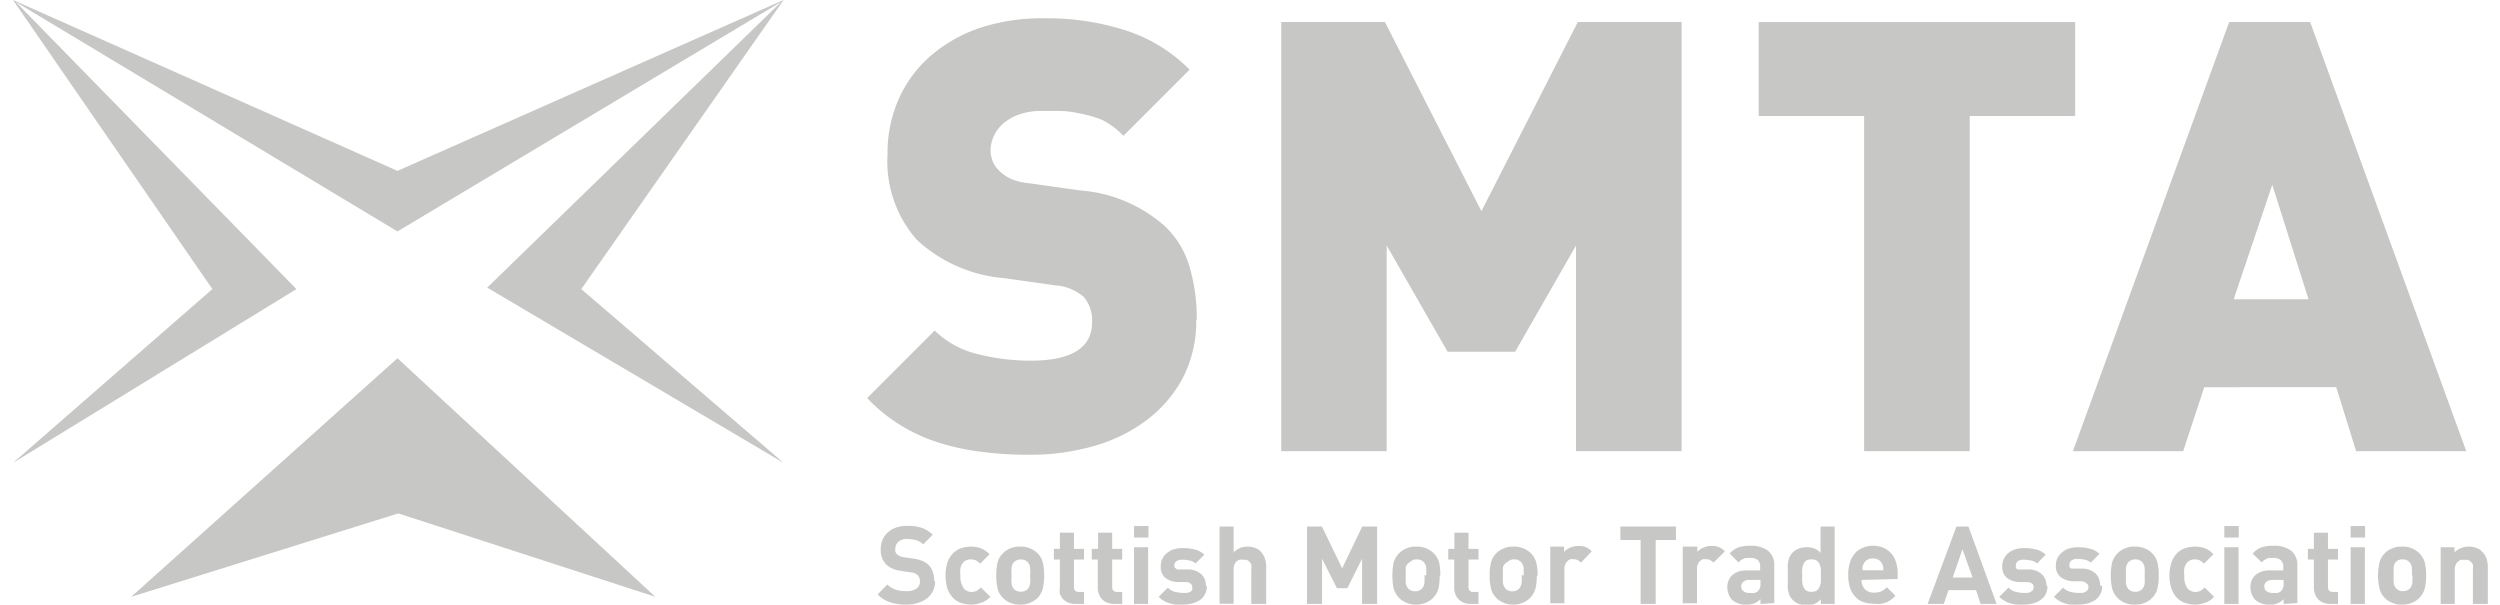 <svg xmlns="http://www.w3.org/2000/svg" width="153" height="37" viewBox="0 0 152.76 37.33">
  <defs>
    <style>
      .cls-1 {
        fill: #c7c7c6;
      }
    </style>
  </defs>
  <title>smta</title>
  <g id="Layer_2" data-name="Layer 2">
    <g id="Layer_1-2" data-name="Layer 1">
      <g>
        <polygon class="cls-1" points="0 0 23.74 10.55 47.58 0 35.09 17.85 47.58 28.58 29.28 17.76 47.44 0.11 23.74 14.29 0.17 0.12 17.5 17.85 0 28.58 12.31 17.85 0 0"/>
        <polygon class="cls-1" points="7.3 36.85 23.74 22.12 39.66 36.85 23.79 31.7 7.3 36.85"/>
        <path class="cls-1" d="M73.06,19.74a7.59,7.59,0,0,1-.82,3.58A7.88,7.88,0,0,1,70,25.94a9.83,9.83,0,0,1-3.26,1.6,14.12,14.12,0,0,1-3.95.54,22.51,22.51,0,0,1-2.9-.17,14.88,14.88,0,0,1-2.64-.55,10.71,10.71,0,0,1-2.39-1.07,10.08,10.08,0,0,1-2.12-1.71l4.17-4.17a5.69,5.69,0,0,0,2.68,1.46,13.43,13.43,0,0,0,3.24.4q3.8,0,3.8-2.38a2.22,2.22,0,0,0-.52-1.56,3,3,0,0,0-1.75-.71l-3.2-.45a9,9,0,0,1-5.33-2.34A7.32,7.32,0,0,1,54,9.51a8.18,8.18,0,0,1,.67-3.35,7.62,7.62,0,0,1,1.92-2.65,9.17,9.17,0,0,1,3-1.75,12.14,12.14,0,0,1,4.06-.63,15.75,15.75,0,0,1,5,.73A9.73,9.73,0,0,1,72.65,4.3L68.56,8.39a4.65,4.65,0,0,0-1.34-1A7.44,7.44,0,0,0,65.84,7a5.84,5.84,0,0,0-1.27-.15h-1a4.14,4.14,0,0,0-1.45.22,3,3,0,0,0-1,.58,2.21,2.21,0,0,0-.57.78,2.1,2.1,0,0,0-.19.87,2,2,0,0,0,.11.6,1.71,1.71,0,0,0,.41.63,2.55,2.55,0,0,0,.69.49,3.43,3.43,0,0,0,1.14.29l3.2.45a8.86,8.86,0,0,1,5.21,2.2,5.63,5.63,0,0,1,1.52,2.49,11.18,11.18,0,0,1,.45,3.31"/>
        <polygon class="cls-1" points="96.51 27.86 96.51 15.16 92.75 21.72 88.58 21.72 84.82 15.16 84.82 27.86 78.31 27.86 78.31 1.36 84.71 1.36 90.67 13.04 96.62 1.36 103.03 1.36 103.03 27.86 96.51 27.86"/>
        <polygon class="cls-1" points="120.82 7.16 120.82 27.86 114.3 27.86 114.3 7.16 107.79 7.16 107.79 1.36 127.33 1.36 127.33 7.16 120.82 7.16"/>
        <path class="cls-1" d="M144.68,27.86l-1.23-3.95H135.3L134,27.86h-6.81l9.65-26.5h5l9.64,26.5ZM139.5,11.41l-2.38,7.07h4.62Z"/>
        <path class="cls-1" d="M56.94,35.88a1.38,1.38,0,0,1-.14.62,1.36,1.36,0,0,1-.37.45,1.69,1.69,0,0,1-.57.28,2.21,2.21,0,0,1-.69.1,3.15,3.15,0,0,1-1-.14,1.81,1.81,0,0,1-.78-.49l.6-.61a1.17,1.17,0,0,0,.53.32,2.08,2.08,0,0,0,.63.09,1.08,1.08,0,0,0,.63-.15.53.53,0,0,0,.22-.44.54.54,0,0,0-.15-.41.59.59,0,0,0-.17-.1.71.71,0,0,0-.26-.06l-.57-.09a1.6,1.6,0,0,1-.93-.39,1.26,1.26,0,0,1-.34-.94,1.41,1.41,0,0,1,.11-.59,1.39,1.39,0,0,1,.33-.46,1.48,1.48,0,0,1,.52-.3,2.19,2.19,0,0,1,.7-.1,2.86,2.86,0,0,1,.87.12,1.91,1.91,0,0,1,.68.43l-.59.59a1,1,0,0,0-.49-.27,2.18,2.18,0,0,0-.49-.06.75.75,0,0,0-.56.18.58.58,0,0,0-.18.42.48.48,0,0,0,0,.18.45.45,0,0,0,.11.17.78.78,0,0,0,.18.11.71.71,0,0,0,.26.07l.57.08a2.61,2.61,0,0,1,.54.14,1.37,1.37,0,0,1,.37.23,1.14,1.14,0,0,1,.28.44,1.72,1.72,0,0,1,.09.58"/>
        <path class="cls-1" d="M59.78,37.21a1.59,1.59,0,0,1-.64.12,2.14,2.14,0,0,1-.54-.08,1.31,1.31,0,0,1-.5-.28,1.67,1.67,0,0,1-.38-.56,2.8,2.8,0,0,1,0-1.75,1.63,1.63,0,0,1,.38-.55,1.31,1.31,0,0,1,.5-.28,2.14,2.14,0,0,1,.54-.08,1.79,1.79,0,0,1,.64.11,1.62,1.62,0,0,1,.52.36l-.59.59a.92.92,0,0,0-.26-.21.75.75,0,0,0-.31-.06.6.6,0,0,0-.49.22.81.81,0,0,0-.15.31,2,2,0,0,0,0,.47,1.24,1.24,0,0,0,.2.78.61.61,0,0,0,.49.23.74.74,0,0,0,.31-.07.92.92,0,0,0,.26-.21l.59.58a1.62,1.62,0,0,1-.52.36"/>
        <path class="cls-1" d="M63.67,35.54a3.5,3.5,0,0,1-.08.79,1.33,1.33,0,0,1-.31.57,1.31,1.31,0,0,1-.44.3,1.39,1.39,0,0,1-.65.13,1.47,1.47,0,0,1-.66-.13,1.22,1.22,0,0,1-.42-.3,1.25,1.25,0,0,1-.32-.57,4,4,0,0,1,0-1.59,1.17,1.17,0,0,1,.32-.56,1.22,1.22,0,0,1,.42-.3,1.47,1.47,0,0,1,.66-.13,1.39,1.39,0,0,1,.65.13,1.31,1.31,0,0,1,.44.3,1.24,1.24,0,0,1,.31.56,3.53,3.53,0,0,1,.08.8m-.87,0a2.53,2.53,0,0,0,0-.5.6.6,0,0,0-.16-.35.64.64,0,0,0-.82,0,.6.6,0,0,0-.16.35,2.53,2.53,0,0,0,0,.5,2.43,2.43,0,0,0,0,.49.6.6,0,0,0,.16.36.64.64,0,0,0,.82,0,.6.6,0,0,0,.16-.36,2.43,2.43,0,0,0,0-.49"/>
        <path class="cls-1" d="M65.6,37.29a1.08,1.08,0,0,1-.46-.09.94.94,0,0,1-.32-.23.92.92,0,0,1-.18-.32,1,1,0,0,1,0-.36V34.55h-.37v-.66h.37v-1h.87v1h.62v.66h-.62v1.68c0,.22.1.32.3.32h.32v.74Z"/>
        <path class="cls-1" d="M68,37.29a1.13,1.13,0,0,1-.47-.09.9.9,0,0,1-.31-.23.92.92,0,0,1-.18-.32,1,1,0,0,1-.06-.36V34.55h-.37v-.66H67v-1h.87v1h.62v.66h-.62v1.68c0,.22.1.32.31.32h.31v.74Z"/>
        <path class="cls-1" d="M69.22,32.48h.89v.71h-.89Zm0,1.31h.87v3.5h-.87Z"/>
        <path class="cls-1" d="M73.72,36.19a1,1,0,0,1-.12.5,1,1,0,0,1-.31.36,1.75,1.75,0,0,1-.48.21,2.15,2.15,0,0,1-.58.07l-.4,0a1.59,1.59,0,0,1-.38-.07,1.31,1.31,0,0,1-.37-.15,1.54,1.54,0,0,1-.34-.26l.57-.57a.84.84,0,0,0,.47.27,2.16,2.16,0,0,0,.47.06l.22,0a.66.66,0,0,0,.2-.06.53.53,0,0,0,.14-.11.25.25,0,0,0,0-.17.27.27,0,0,0-.08-.22.46.46,0,0,0-.28-.11l-.56,0a1.34,1.34,0,0,1-.75-.27.88.88,0,0,1-.27-.71,1.06,1.06,0,0,1,.11-.48,1,1,0,0,1,.3-.35,1.17,1.17,0,0,1,.43-.22,1.7,1.7,0,0,1,.51-.07,2.91,2.91,0,0,1,.75.09,1.27,1.27,0,0,1,.59.32l-.54.54a.76.76,0,0,0-.37-.18,2.12,2.12,0,0,0-.44-.05.58.58,0,0,0-.38.1.29.29,0,0,0-.12.23s0,.07,0,.1a.18.18,0,0,0,.06.09l.11.08.18,0,.56,0a1.25,1.25,0,0,1,.78.32,1,1,0,0,1,.26.71"/>
        <path class="cls-1" d="M76.46,37.29V35.15a.84.84,0,0,0,0-.29.7.7,0,0,0-.13-.19.52.52,0,0,0-.19-.11l-.2,0a.76.76,0,0,0-.21,0,.81.81,0,0,0-.18.1.7.7,0,0,0-.13.19.88.88,0,0,0-.05.29v2.14h-.87V32.51h.87v1.6a1.25,1.25,0,0,1,.39-.27,1.2,1.2,0,0,1,.45-.09,1.33,1.33,0,0,1,.51.09.91.91,0,0,1,.37.27,1.23,1.23,0,0,1,.22.41,1.61,1.61,0,0,1,.07.51v2.26Z"/>
        <polygon class="cls-1" points="83.3 37.29 83.3 34.5 82.39 36.32 81.75 36.32 80.83 34.5 80.83 37.29 79.9 37.29 79.9 32.51 80.82 32.51 82.07 35.09 83.31 32.51 84.23 32.51 84.23 37.29 83.3 37.29"/>
        <path class="cls-1" d="M88.09,35.54a3.56,3.56,0,0,1-.07.79,1.35,1.35,0,0,1-.32.57,1.27,1.27,0,0,1-.43.3,1.47,1.47,0,0,1-.66.13A1.39,1.39,0,0,1,86,37.2a1.27,1.27,0,0,1-.43-.3,1.35,1.35,0,0,1-.32-.57,4,4,0,0,1,0-1.59,1.33,1.33,0,0,1,.75-.86,1.39,1.39,0,0,1,.65-.13,1.47,1.47,0,0,1,.66.13,1.33,1.33,0,0,1,.75.86,3.6,3.6,0,0,1,.07.8m-.87,0a3.73,3.73,0,0,0,0-.5.61.61,0,0,0-.17-.35.56.56,0,0,0-.41-.15.54.54,0,0,0-.4.15A.61.61,0,0,0,86,35a3.73,3.73,0,0,0,0,.5A3.58,3.58,0,0,0,86,36a.61.61,0,0,0,.17.36.54.54,0,0,0,.4.15.56.56,0,0,0,.41-.15.61.61,0,0,0,.17-.36,3.58,3.58,0,0,0,0-.49"/>
        <path class="cls-1" d="M90,37.29a1.11,1.11,0,0,1-.46-.09.9.9,0,0,1-.31-.23.78.78,0,0,1-.18-.32,1,1,0,0,1-.06-.36V34.55h-.37v-.66H89v-1h.87v1h.62v.66h-.62v1.68c0,.22.1.32.3.32h.32v.74Z"/>
        <path class="cls-1" d="M94.09,35.54a3.5,3.5,0,0,1-.08.79,1.35,1.35,0,0,1-.32.57,1.27,1.27,0,0,1-.43.3,1.47,1.47,0,0,1-.66.13A1.42,1.42,0,0,1,92,37.2a1.27,1.27,0,0,1-.43-.3,1.23,1.23,0,0,1-.31-.57,3,3,0,0,1-.08-.79,3,3,0,0,1,.08-.8,1.16,1.16,0,0,1,.31-.56,1.27,1.27,0,0,1,.43-.3,1.42,1.42,0,0,1,.65-.13,1.47,1.47,0,0,1,.66.13,1.33,1.33,0,0,1,.75.86,3.53,3.53,0,0,1,.08.8m-.87,0a2.53,2.53,0,0,0,0-.5.61.61,0,0,0-.17-.35.54.54,0,0,0-.41-.15.55.55,0,0,0-.4.15A.61.61,0,0,0,92,35a3.73,3.73,0,0,0,0,.5A3.58,3.58,0,0,0,92,36a.61.61,0,0,0,.17.36.55.55,0,0,0,.4.15.54.54,0,0,0,.41-.15.61.61,0,0,0,.17-.36,2.43,2.43,0,0,0,0-.49"/>
        <path class="cls-1" d="M96.82,34.74a1,1,0,0,0-.2-.15.5.5,0,0,0-.26-.06.71.71,0,0,0-.2,0,.57.57,0,0,0-.18.12.46.46,0,0,0-.13.2.65.65,0,0,0-.06.29v2.11h-.87v-3.5h.85v.33a1.06,1.06,0,0,1,.37-.26,1.27,1.27,0,0,1,.52-.11,1.25,1.25,0,0,1,.45.07,1.09,1.09,0,0,1,.37.26Z"/>
        <polygon class="cls-1" points="101.43 33.34 101.43 37.29 100.5 37.29 100.5 33.34 99.25 33.34 99.25 32.51 102.68 32.51 102.68 33.34 101.43 33.34"/>
        <path class="cls-1" d="M105,34.74a1,1,0,0,0-.2-.15.48.48,0,0,0-.26-.06.71.71,0,0,0-.2,0,.57.57,0,0,0-.18.12.46.46,0,0,0-.13.2.65.65,0,0,0-.05.29v2.11h-.88v-3.5H104v.33a.93.93,0,0,1,.36-.26,1.27,1.27,0,0,1,.52-.11,1.25,1.25,0,0,1,.45.07,1.09,1.09,0,0,1,.37.26Z"/>
        <path class="cls-1" d="M107.9,37.29V37a1.21,1.21,0,0,1-.37.25,1.17,1.17,0,0,1-.49.08,1.25,1.25,0,0,1-.9-.3,1.13,1.13,0,0,1-.21-.35,1.27,1.27,0,0,1-.08-.44,1,1,0,0,1,.08-.39.83.83,0,0,1,.22-.33,1.21,1.21,0,0,1,.37-.22,1.69,1.69,0,0,1,.53-.08h.83V35a.54.54,0,0,0-.15-.42.75.75,0,0,0-.5-.13H107a.85.85,0,0,0-.17.06l-.14.08a.92.92,0,0,0-.14.14l-.55-.55a1.28,1.28,0,0,1,.54-.38,2.12,2.12,0,0,1,.72-.1,1.69,1.69,0,0,1,1.11.31,1.12,1.12,0,0,1,.38.93v2.3Zm0-1.48h-.69a.58.58,0,0,0-.37.11.36.36,0,0,0-.13.29.38.38,0,0,0,.13.29.57.57,0,0,0,.38.11,1.42,1.42,0,0,0,.31,0,.43.43,0,0,0,.24-.14.61.61,0,0,0,.13-.44Z"/>
        <path class="cls-1" d="M111.63,37.29V37a1.17,1.17,0,0,1-.39.29,1.34,1.34,0,0,1-.48.08,1.62,1.62,0,0,1-.49-.08,1.08,1.08,0,0,1-.37-.24.81.81,0,0,1-.21-.3,2,2,0,0,1-.1-.37,2.58,2.58,0,0,1,0-.4c0-.14,0-.27,0-.4s0-.27,0-.4a2.58,2.58,0,0,1,0-.4,2.24,2.24,0,0,1,.1-.37,1.06,1.06,0,0,1,.21-.31,1.23,1.23,0,0,1,.37-.23,1.51,1.51,0,0,1,.48-.08,1.21,1.21,0,0,1,.48.08,1,1,0,0,1,.38.27V32.51h.87v4.78Zm0-1.75c0-.15,0-.28,0-.4a1.35,1.35,0,0,0-.09-.32.46.46,0,0,0-.18-.21.57.57,0,0,0-.31-.07.61.61,0,0,0-.32.07.51.51,0,0,0-.17.21,1,1,0,0,0-.08.32,2.49,2.49,0,0,0,0,.4,2.61,2.61,0,0,0,0,.4.88.88,0,0,0,.08.31.54.54,0,0,0,.17.22.61.61,0,0,0,.32.07.57.57,0,0,0,.31-.07.49.49,0,0,0,.18-.22,1.14,1.14,0,0,0,.09-.31c0-.13,0-.26,0-.4"/>
        <path class="cls-1" d="M114.14,35.81a.8.8,0,0,0,.2.56.72.72,0,0,0,.57.22,1.15,1.15,0,0,0,.46-.08,1.2,1.2,0,0,0,.33-.25l.53.52A1.38,1.38,0,0,1,116,37a1.49,1.49,0,0,1-.3.18,1.69,1.69,0,0,1-.34.1,1.87,1.87,0,0,1-.42,0,2.49,2.49,0,0,1-.61-.08,1.19,1.19,0,0,1-.51-.29,1.52,1.52,0,0,1-.37-.55,2.42,2.42,0,0,1-.13-.87,2.27,2.27,0,0,1,.11-.77,1.53,1.53,0,0,1,.31-.56,1.27,1.27,0,0,1,.48-.34,1.68,1.68,0,0,1,1.27,0,1.3,1.3,0,0,1,.48.35,1.32,1.32,0,0,1,.29.52,2.09,2.09,0,0,1,.11.67v.39Zm1.34-.6,0-.2a.7.7,0,0,0-.06-.17.59.59,0,0,0-.21-.26.73.73,0,0,0-.74,0,.59.59,0,0,0-.21.26.7.7,0,0,0-.06.17l0,.2Z"/>
        <path class="cls-1" d="M121.49,37.29l-.28-.85h-1.7l-.29.85h-1L120,32.51h.74l1.74,4.78Zm-1.12-3.37-.6,1.74H121Z"/>
        <path class="cls-1" d="M125.62,36.19a1.12,1.12,0,0,1-.11.5,1,1,0,0,1-.32.36,1.56,1.56,0,0,1-.47.21,2.2,2.2,0,0,1-.58.07l-.41,0a1.69,1.69,0,0,1-.38-.07,1.25,1.25,0,0,1-.36-.15,1.58,1.58,0,0,1-.35-.26l.58-.57a.84.84,0,0,0,.47.27,2.08,2.08,0,0,0,.46.06l.23,0a.53.53,0,0,0,.19-.06.4.4,0,0,0,.14-.11.25.25,0,0,0,.06-.17.31.31,0,0,0-.08-.22.49.49,0,0,0-.29-.11l-.55,0a1.34,1.34,0,0,1-.75-.27.88.88,0,0,1-.27-.71,1,1,0,0,1,.11-.48,1,1,0,0,1,.29-.35,1.35,1.35,0,0,1,.43-.22,1.81,1.81,0,0,1,.52-.07,2.83,2.83,0,0,1,.74.09,1.22,1.22,0,0,1,.59.32l-.53.54a.85.85,0,0,0-.37-.18,2.3,2.3,0,0,0-.45-.05.58.58,0,0,0-.38.1.31.31,0,0,0-.11.23.34.34,0,0,0,0,.1.26.26,0,0,0,0,.09l.11.08.19,0,.55,0a1.22,1.22,0,0,1,.78.32,1,1,0,0,1,.26.71"/>
        <path class="cls-1" d="M129,36.19a1,1,0,0,1-.12.5,1,1,0,0,1-.31.36,1.62,1.62,0,0,1-.48.21,2.15,2.15,0,0,1-.58.07l-.4,0a1.59,1.59,0,0,1-.38-.07,1.31,1.31,0,0,1-.37-.15,1.54,1.54,0,0,1-.34-.26l.57-.57a.87.87,0,0,0,.48.27,2,2,0,0,0,.46.06l.22,0a.59.59,0,0,0,.2-.06.53.53,0,0,0,.14-.11.25.25,0,0,0,.06-.17A.28.28,0,0,0,128,36a.46.46,0,0,0-.29-.11l-.55,0a1.34,1.34,0,0,1-.74-.27.85.85,0,0,1-.28-.71,1.06,1.06,0,0,1,.11-.48,1.14,1.14,0,0,1,.3-.35,1.25,1.25,0,0,1,.43-.22,1.7,1.7,0,0,1,.51-.07,2.91,2.91,0,0,1,.75.09,1.27,1.27,0,0,1,.59.32l-.54.54a.76.76,0,0,0-.37-.18,2.12,2.12,0,0,0-.44-.05.56.56,0,0,0-.38.1.29.29,0,0,0-.12.23.36.36,0,0,0,0,.1s0,.06,0,.09l.11.08.18,0,.56,0a1.22,1.22,0,0,1,.78.32,1,1,0,0,1,.26.71"/>
        <path class="cls-1" d="M132.49,35.54a3,3,0,0,1-.08.79,1.23,1.23,0,0,1-.31.57,1.27,1.27,0,0,1-.43.3,1.47,1.47,0,0,1-.66.13,1.39,1.39,0,0,1-.65-.13,1.27,1.27,0,0,1-.43-.3,1.35,1.35,0,0,1-.32-.57,4,4,0,0,1,0-1.59,1.33,1.33,0,0,1,.75-.86,1.39,1.39,0,0,1,.65-.13,1.47,1.47,0,0,1,.66.13,1.27,1.27,0,0,1,.43.3,1.16,1.16,0,0,1,.31.56,3,3,0,0,1,.08.8m-.87,0a3.73,3.73,0,0,0,0-.5.61.61,0,0,0-.17-.35.56.56,0,0,0-.41-.15.54.54,0,0,0-.4.15.61.61,0,0,0-.17.35,3.73,3.73,0,0,0,0,.5,3.58,3.58,0,0,0,0,.49.61.61,0,0,0,.17.36.54.54,0,0,0,.4.15.56.56,0,0,0,.41-.15.61.61,0,0,0,.17-.36,3.58,3.58,0,0,0,0-.49"/>
        <path class="cls-1" d="M135.36,37.21a1.62,1.62,0,0,1-.64.12,2.08,2.08,0,0,1-.54-.08,1.35,1.35,0,0,1-.51-.28,1.66,1.66,0,0,1-.37-.56,2.63,2.63,0,0,1,0-1.75,1.61,1.61,0,0,1,.37-.55,1.35,1.35,0,0,1,.51-.28,2.08,2.08,0,0,1,.54-.08,1.83,1.83,0,0,1,.64.11,1.49,1.49,0,0,1,.51.36l-.59.59a.71.71,0,0,0-.26-.21.67.67,0,0,0-.3-.06.62.62,0,0,0-.5.22,1.28,1.28,0,0,0-.15.31,2.05,2.05,0,0,0,0,.47,1.24,1.24,0,0,0,.19.78.63.63,0,0,0,.5.23.66.66,0,0,0,.3-.07.71.71,0,0,0,.26-.21l.59.58a1.49,1.49,0,0,1-.51.36"/>
        <path class="cls-1" d="M136.54,32.48h.89v.71h-.89Zm0,1.31h.88v3.5h-.88Z"/>
        <path class="cls-1" d="M140.2,37.29V37a1.21,1.21,0,0,1-.37.25,1.17,1.17,0,0,1-.49.08,1.25,1.25,0,0,1-.9-.3,1.13,1.13,0,0,1-.21-.35,1.27,1.27,0,0,1-.08-.44,1,1,0,0,1,.08-.39.83.83,0,0,1,.22-.33,1.21,1.21,0,0,1,.37-.22,1.69,1.69,0,0,1,.53-.08h.83V35a.54.54,0,0,0-.16-.42.73.73,0,0,0-.5-.13h-.22a.85.85,0,0,0-.17.06l-.14.08a.92.92,0,0,0-.14.14l-.56-.55a1.34,1.34,0,0,1,.54-.38,2.18,2.18,0,0,1,.73-.1,1.69,1.69,0,0,1,1.11.31,1.12,1.12,0,0,1,.38.93v2.3Zm0-1.48h-.7a.57.57,0,0,0-.36.11.34.34,0,0,0-.13.29.35.35,0,0,0,.13.29.57.57,0,0,0,.38.11,1.42,1.42,0,0,0,.31,0,.43.43,0,0,0,.24-.14.61.61,0,0,0,.13-.44Z"/>
        <path class="cls-1" d="M143.09,37.29a1.13,1.13,0,0,1-.47-.09.9.9,0,0,1-.31-.23.92.92,0,0,1-.18-.32,1,1,0,0,1-.06-.36V34.55h-.37v-.66h.37v-1h.87v1h.62v.66h-.62v1.68c0,.22.1.32.31.32h.31v.74Z"/>
        <path class="cls-1" d="M144.34,32.48h.89v.71h-.89Zm0,1.31h.88v3.5h-.88Z"/>
        <path class="cls-1" d="M149,35.54a3.5,3.5,0,0,1-.08.79,1.35,1.35,0,0,1-.32.57,1.27,1.27,0,0,1-.43.3,1.47,1.47,0,0,1-.66.13,1.39,1.39,0,0,1-.65-.13,1.27,1.27,0,0,1-.43-.3,1.23,1.23,0,0,1-.31-.57,3.56,3.56,0,0,1,0-1.59,1.16,1.16,0,0,1,.31-.56,1.27,1.27,0,0,1,.43-.3,1.39,1.39,0,0,1,.65-.13,1.47,1.47,0,0,1,.66.13,1.33,1.33,0,0,1,.75.86,3.53,3.53,0,0,1,.08.8m-.88,0a3.73,3.73,0,0,0,0-.5.61.61,0,0,0-.17-.35.56.56,0,0,0-.41-.15.55.55,0,0,0-.4.15A.61.61,0,0,0,147,35a3.73,3.73,0,0,0,0,.5,3.58,3.58,0,0,0,0,.49.61.61,0,0,0,.17.36.55.55,0,0,0,.4.15.56.56,0,0,0,.41-.15.61.61,0,0,0,.17-.36,3.58,3.58,0,0,0,0-.49"/>
        <path class="cls-1" d="M151.89,37.29V35.17a.85.85,0,0,0,0-.3.47.47,0,0,0-.14-.19.45.45,0,0,0-.19-.11.69.69,0,0,0-.2,0,.76.76,0,0,0-.21,0,.42.42,0,0,0-.18.11.4.4,0,0,0-.14.19.67.67,0,0,0-.06.3v2.12h-.87v-3.5h.85v.32a1.22,1.22,0,0,1,.41-.27,1.27,1.27,0,0,1,.47-.09,1.4,1.4,0,0,1,.47.08.86.86,0,0,1,.35.23,1.05,1.05,0,0,1,.29.46,1.79,1.79,0,0,1,.07.53v2.24Z"/>
      </g>
    </g>
  </g>
</svg>
